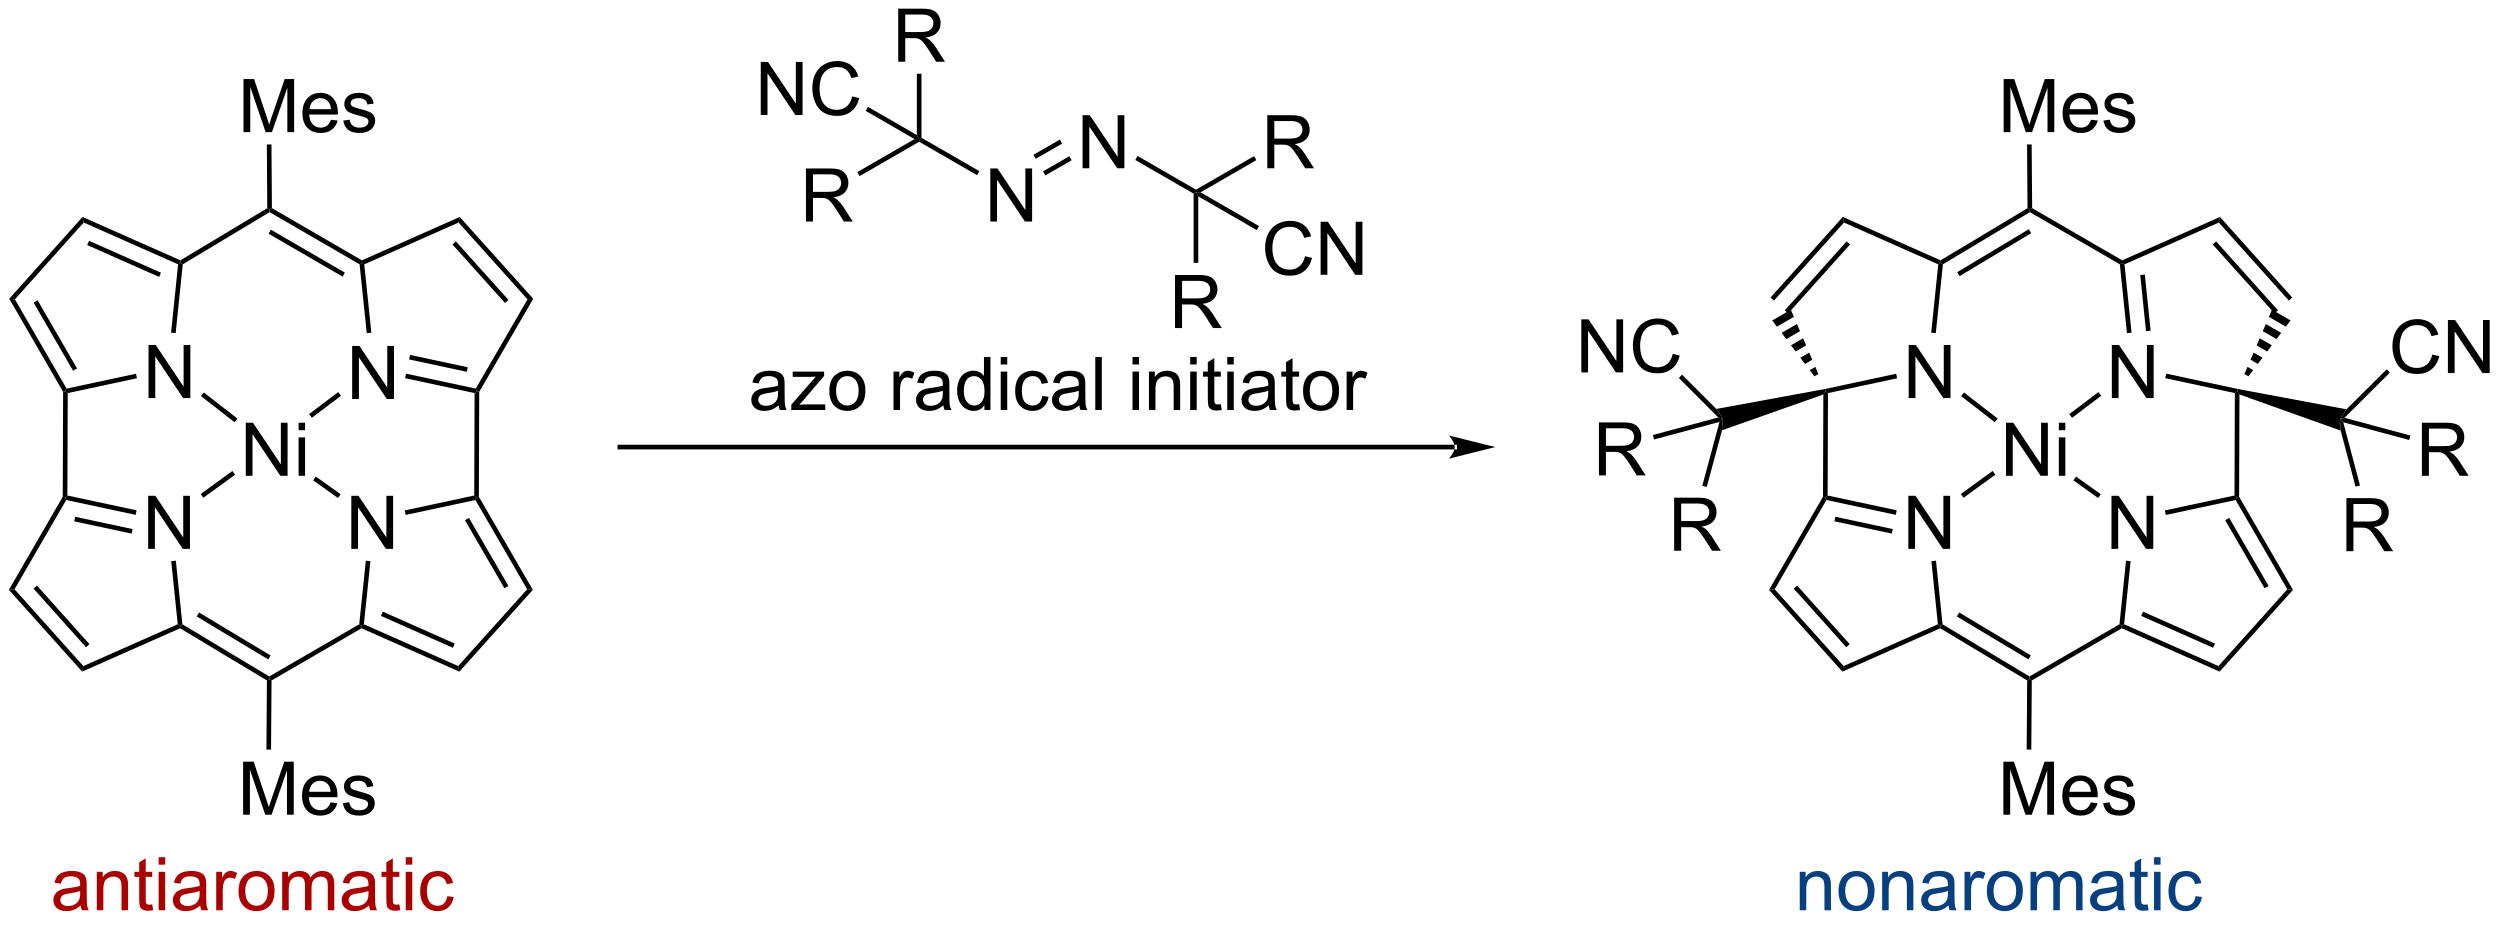 <?xml version="1.0" encoding="UTF-8"?>
<!DOCTYPE svg PUBLIC '-//W3C//DTD SVG 1.0//EN'
          'http://www.w3.org/TR/2001/REC-SVG-20010904/DTD/svg10.dtd'>
<svg stroke-dasharray="none" shape-rendering="auto" xmlns="http://www.w3.org/2000/svg" font-family="'Dialog'" text-rendering="auto" width="370" fill-opacity="1" color-interpolation="auto" color-rendering="auto" preserveAspectRatio="xMidYMid meet" font-size="12px" viewBox="0 0 370 137" fill="black" xmlns:xlink="http://www.w3.org/1999/xlink" stroke="black" image-rendering="auto" stroke-miterlimit="10" stroke-linecap="square" stroke-linejoin="miter" font-style="normal" stroke-width="1" height="137" stroke-dashoffset="0" font-weight="normal" stroke-opacity="1"
><!--Generated by the Batik Graphics2D SVG Generator--><defs id="genericDefs"
  /><g
  ><defs id="defs1"
    ><clipPath clipPathUnits="userSpaceOnUse" id="clipPath1"
      ><path d="M0.646 1.596 L278.113 1.596 L278.113 103.802 L0.646 103.802 L0.646 1.596 Z"
      /></clipPath
      ><clipPath clipPathUnits="userSpaceOnUse" id="clipPath2"
      ><path d="M48.621 107.201 L48.621 206.566 L318.373 206.566 L318.373 107.201 Z"
      /></clipPath
    ></defs
    ><g transform="scale(1.333,1.333) translate(-0.646,-1.596) matrix(1.029,0,0,1.029,-49.365,-108.672)"
    ><path d="M86.601 150.21 L86.601 144.483 L87.379 144.483 L90.387 148.978 L90.387 144.483 L91.114 144.483 L91.114 150.21 L90.335 150.21 L87.327 145.71 L87.327 150.21 L86.601 150.21 Z" stroke="none" clip-path="url(#clipPath2)"
    /></g
    ><g transform="matrix(1.371,0,0,1.371,-66.681,-147.023)"
    ><path d="M100.37 149.538 L100.12 149.47 L99.995 149.188 L105.582 139.552 L106.198 139.488 Z" stroke="none" clip-path="url(#clipPath2)"
    /></g
    ><g transform="matrix(1.371,0,0,1.371,-66.681,-147.023)"
    ><path d="M106.198 139.488 L105.582 139.552 L98.135 131.262 L98.265 130.658 ZM103.529 139.617 L97.85 133.296 L97.478 133.63 L103.157 139.951 Z" stroke="none" clip-path="url(#clipPath2)"
    /></g
    ><g transform="matrix(1.371,0,0,1.371,-66.681,-147.023)"
    ><path d="M98.265 130.658 L98.135 131.262 L87.957 135.775 L87.69 135.62 L87.705 135.34 Z" stroke="none" clip-path="url(#clipPath2)"
    /></g
    ><g transform="matrix(1.371,0,0,1.371,-66.681,-147.023)"
    ><path d="M87.454 135.772 L87.69 135.62 L87.957 135.775 L88.725 143.15 L88.227 143.202 Z" stroke="none" clip-path="url(#clipPath2)"
    /></g
    ><g transform="matrix(1.371,0,0,1.371,-66.681,-147.023)"
    ><path d="M92.364 148.063 L92.469 147.574 L99.995 149.188 L100.12 149.47 L99.869 149.672 ZM92.798 146.04 L99.032 147.376 L99.136 146.887 L92.903 145.551 Z" stroke="none" clip-path="url(#clipPath2)"
    /></g
    ><g transform="matrix(1.371,0,0,1.371,-66.681,-147.023)"
    ><path d="M87.705 135.34 L87.69 135.62 L87.454 135.772 L77.742 130.14 L77.74 129.85 L77.989 129.705 ZM85.865 136.666 L77.884 132.038 L77.633 132.47 L85.614 137.099 Z" stroke="none" clip-path="url(#clipPath2)"
    /></g
    ><g transform="matrix(1.371,0,0,1.371,-66.681,-147.023)"
    ><path d="M64.671 150.21 L64.671 144.483 L65.449 144.483 L68.457 148.978 L68.457 144.483 L69.184 144.483 L69.184 150.21 L68.405 150.21 L65.397 145.71 L65.397 150.21 L64.671 150.21 Z" stroke="none" clip-path="url(#clipPath2)"
    /></g
    ><g transform="matrix(1.371,0,0,1.371,-66.681,-147.023)"
    ><path d="M55.825 149.188 L55.7 149.47 L55.45 149.537 L49.633 139.488 L50.247 139.552 ZM56.954 147.006 L52.7 139.657 L52.267 139.908 L56.521 147.257 Z" stroke="none" clip-path="url(#clipPath2)"
    /></g
    ><g transform="matrix(1.371,0,0,1.371,-66.681,-147.023)"
    ><path d="M50.247 139.552 L49.633 139.488 L57.545 130.658 L57.675 131.262 Z" stroke="none" clip-path="url(#clipPath2)"
    /></g
    ><g transform="matrix(1.371,0,0,1.371,-66.681,-147.023)"
    ><path d="M57.675 131.262 L57.545 130.658 L68.113 135.339 L68.13 135.62 L67.863 135.775 ZM58.047 133.692 L65.814 137.133 L66.017 136.676 L58.249 133.235 Z" stroke="none" clip-path="url(#clipPath2)"
    /></g
    ><g transform="matrix(1.371,0,0,1.371,-66.681,-147.023)"
    ><path d="M67.863 135.775 L68.13 135.62 L68.366 135.77 L67.599 143.201 L67.102 143.15 Z" stroke="none" clip-path="url(#clipPath2)"
    /></g
    ><g transform="matrix(1.371,0,0,1.371,-66.681,-147.023)"
    ><path d="M63.318 147.582 L63.423 148.071 L55.949 149.672 L55.7 149.47 L55.825 149.188 Z" stroke="none" clip-path="url(#clipPath2)"
    /></g
    ><g transform="matrix(1.371,0,0,1.371,-66.681,-147.023)"
    ><path d="M68.366 135.77 L68.13 135.62 L68.113 135.339 L77.489 129.709 L77.74 129.85 L77.742 130.14 Z" stroke="none" clip-path="url(#clipPath2)"
    /></g
    ><g transform="matrix(1.371,0,0,1.371,-66.681,-147.023)"
    ><path d="M86.561 166.49 L86.561 160.763 L87.339 160.763 L90.347 165.258 L90.347 160.763 L91.074 160.763 L91.074 166.49 L90.295 166.49 L87.287 161.99 L87.287 166.49 L86.561 166.49 Z" stroke="none" clip-path="url(#clipPath2)"
    /></g
    ><g transform="matrix(1.371,0,0,1.371,-66.681,-147.023)"
    ><path d="M99.955 161.213 L100.08 160.93 L100.33 160.863 L106.157 170.912 L105.543 170.848 ZM98.827 163.395 L103.088 170.742 L103.52 170.491 L99.26 163.144 Z" stroke="none" clip-path="url(#clipPath2)"
    /></g
    ><g transform="matrix(1.371,0,0,1.371,-66.681,-147.023)"
    ><path d="M105.543 170.848 L106.157 170.912 L98.225 179.742 L98.095 179.138 Z" stroke="none" clip-path="url(#clipPath2)"
    /></g
    ><g transform="matrix(1.371,0,0,1.371,-66.681,-147.023)"
    ><path d="M98.095 179.138 L98.225 179.742 L87.665 175.06 L87.65 174.78 L87.918 174.625 ZM97.726 176.71 L89.965 173.269 L89.763 173.726 L97.524 177.168 Z" stroke="none" clip-path="url(#clipPath2)"
    /></g
    ><g transform="matrix(1.371,0,0,1.371,-66.681,-147.023)"
    ><path d="M87.918 174.625 L87.65 174.78 L87.415 174.628 L88.129 167.764 L88.626 167.816 Z" stroke="none" clip-path="url(#clipPath2)"
    /></g
    ><g transform="matrix(1.371,0,0,1.371,-66.681,-147.023)"
    ><path d="M92.429 162.826 L92.324 162.337 L99.831 160.728 L100.08 160.93 L99.955 161.213 Z" stroke="none" clip-path="url(#clipPath2)"
    /></g
    ><g transform="matrix(1.371,0,0,1.371,-66.681,-147.023)"
    ><path d="M87.415 174.628 L87.65 174.78 L87.665 175.06 L77.949 180.695 L77.7 180.55 L77.702 180.26 Z" stroke="none" clip-path="url(#clipPath2)"
    /></g
    ><g transform="matrix(1.371,0,0,1.371,-66.681,-147.023)"
    ><path d="M64.631 166.49 L64.631 160.763 L65.409 160.763 L68.417 165.258 L68.417 160.763 L69.144 160.763 L69.144 166.49 L68.365 166.49 L65.357 161.99 L65.357 166.49 L64.631 166.49 Z" stroke="none" clip-path="url(#clipPath2)"
    /></g
    ><g transform="matrix(1.371,0,0,1.371,-66.681,-147.023)"
    ><path d="M55.41 160.863 L55.66 160.93 L55.785 161.213 L50.207 170.848 L49.593 170.912 Z" stroke="none" clip-path="url(#clipPath2)"
    /></g
    ><g transform="matrix(1.371,0,0,1.371,-66.681,-147.023)"
    ><path d="M49.593 170.912 L50.207 170.848 L57.635 179.138 L57.505 179.742 ZM52.256 170.784 L57.921 177.106 L58.293 176.773 L52.629 170.451 Z" stroke="none" clip-path="url(#clipPath2)"
    /></g
    ><g transform="matrix(1.371,0,0,1.371,-66.681,-147.023)"
    ><path d="M57.505 179.742 L57.635 179.138 L67.823 174.625 L68.09 174.78 L68.073 175.061 Z" stroke="none" clip-path="url(#clipPath2)"
    /></g
    ><g transform="matrix(1.371,0,0,1.371,-66.681,-147.023)"
    ><path d="M68.326 174.63 L68.09 174.78 L67.823 174.625 L67.12 167.816 L67.618 167.764 Z" stroke="none" clip-path="url(#clipPath2)"
    /></g
    ><g transform="matrix(1.371,0,0,1.371,-66.681,-147.023)"
    ><path d="M63.383 162.329 L63.278 162.818 L55.785 161.213 L55.66 160.93 L55.911 160.728 ZM62.949 164.354 L56.751 163.026 L56.646 163.515 L62.845 164.843 Z" stroke="none" clip-path="url(#clipPath2)"
    /></g
    ><g transform="matrix(1.371,0,0,1.371,-66.681,-147.023)"
    ><path d="M68.073 175.061 L68.09 174.78 L68.326 174.63 L77.702 180.26 L77.7 180.55 L77.449 180.691 ZM69.865 173.784 L77.589 178.422 L77.847 177.993 L70.122 173.355 Z" stroke="none" clip-path="url(#clipPath2)"
    /></g
    ><g transform="matrix(1.371,0,0,1.371,-66.681,-147.023)"
    ><path d="M74.882 195.19 L74.882 189.463 L76.022 189.463 L77.379 193.518 Q77.567 194.083 77.653 194.364 Q77.749 194.052 77.957 193.448 L79.327 189.463 L80.348 189.463 L80.348 195.19 L79.616 195.19 L79.616 190.396 L77.952 195.19 L77.27 195.19 L75.614 190.315 L75.614 195.19 L74.882 195.19 ZM84.319 193.854 L85.046 193.943 Q84.874 194.581 84.408 194.932 Q83.944 195.284 83.223 195.284 Q82.311 195.284 81.778 194.724 Q81.246 194.161 81.246 193.151 Q81.246 192.104 81.785 191.526 Q82.325 190.948 83.184 190.948 Q84.015 190.948 84.541 191.516 Q85.069 192.081 85.069 193.107 Q85.069 193.169 85.067 193.294 L81.973 193.294 Q82.012 193.979 82.358 194.344 Q82.707 194.706 83.225 194.706 Q83.614 194.706 83.887 194.502 Q84.16 194.299 84.319 193.854 ZM82.012 192.716 L84.327 192.716 Q84.28 192.193 84.061 191.932 Q83.725 191.526 83.192 191.526 Q82.707 191.526 82.376 191.851 Q82.046 192.174 82.012 192.716 ZM85.649 193.95 L86.344 193.841 Q86.401 194.26 86.669 194.484 Q86.938 194.706 87.417 194.706 Q87.901 194.706 88.136 194.508 Q88.37 194.31 88.37 194.044 Q88.37 193.807 88.164 193.669 Q88.019 193.575 87.446 193.432 Q86.672 193.237 86.373 193.094 Q86.073 192.95 85.919 192.7 Q85.766 192.448 85.766 192.143 Q85.766 191.864 85.891 191.63 Q86.019 191.393 86.237 191.237 Q86.401 191.114 86.685 191.031 Q86.969 190.948 87.292 190.948 Q87.781 190.948 88.149 191.088 Q88.519 191.229 88.693 191.469 Q88.87 191.708 88.938 192.112 L88.25 192.206 Q88.203 191.885 87.977 191.706 Q87.753 191.526 87.344 191.526 Q86.86 191.526 86.651 191.687 Q86.446 191.846 86.446 192.06 Q86.446 192.198 86.531 192.307 Q86.617 192.419 86.8 192.495 Q86.906 192.534 87.422 192.674 Q88.167 192.872 88.461 193 Q88.758 193.127 88.925 193.37 Q89.094 193.612 89.094 193.971 Q89.094 194.323 88.888 194.633 Q88.683 194.943 88.294 195.114 Q87.909 195.284 87.422 195.284 Q86.612 195.284 86.188 194.948 Q85.766 194.612 85.649 193.95 Z" stroke="none" clip-path="url(#clipPath2)"
    /></g
    ><g transform="matrix(1.371,0,0,1.371,-66.681,-147.023)"
    ><path d="M77.449 180.691 L77.7 180.55 L77.949 180.695 L77.897 188.157 L77.397 188.154 Z" stroke="none" clip-path="url(#clipPath2)"
    /></g
    ><g transform="matrix(1.371,0,0,1.371,-66.681,-147.023)"
    ><path d="M55.45 149.537 L55.7 149.47 L55.949 149.672 L55.911 160.728 L55.66 160.93 L55.41 160.863 Z" stroke="none" clip-path="url(#clipPath2)"
    /></g
    ><g transform="matrix(1.371,0,0,1.371,-66.681,-147.023)"
    ><path d="M99.869 149.672 L100.12 149.47 L100.37 149.538 L100.33 160.863 L100.08 160.93 L99.831 160.728 Z" stroke="none" clip-path="url(#clipPath2)"
    /></g
    ><g transform="matrix(1.371,0,0,1.371,-66.681,-147.023)"
    ><path d="M75.168 158.6 L75.168 152.873 L75.947 152.873 L78.955 157.368 L78.955 152.873 L79.681 152.873 L79.681 158.6 L78.903 158.6 L75.895 154.1 L75.895 158.6 L75.168 158.6 ZM80.867 153.681 L80.867 152.873 L81.57 152.873 L81.57 153.681 L80.867 153.681 ZM80.867 158.6 L80.867 154.452 L81.57 154.452 L81.57 158.6 L80.867 158.6 Z" stroke="none" clip-path="url(#clipPath2)"
    /></g
    ><g transform="matrix(1.371,0,0,1.371,-66.681,-147.023)"
    ><path d="M74.267 152.423 L73.96 152.818 L70.333 150.002 L70.64 149.607 Z" stroke="none" clip-path="url(#clipPath2)"
    /></g
    ><g transform="matrix(1.371,0,0,1.371,-66.681,-147.023)"
    ><path d="M73.721 158.078 L74.015 158.482 L70.593 160.971 L70.299 160.566 Z" stroke="none" clip-path="url(#clipPath2)"
    /></g
    ><g transform="matrix(1.371,0,0,1.371,-66.681,-147.023)"
    ><path d="M82.44 159.089 L82.73 158.682 L85.406 160.588 L85.116 160.995 Z" stroke="none" clip-path="url(#clipPath2)"
    /></g
    ><g transform="matrix(1.371,0,0,1.371,-66.681,-147.023)"
    ><path d="M82.296 152.34 L81.995 151.941 L85.15 149.561 L85.451 149.96 Z" stroke="none" clip-path="url(#clipPath2)"
    /></g
    ><g transform="matrix(1.371,0,0,1.371,-66.681,-147.023)"
    ><path d="M74.922 121.5 L74.922 115.773 L76.062 115.773 L77.419 119.828 Q77.607 120.393 77.693 120.674 Q77.789 120.362 77.997 119.758 L79.367 115.773 L80.388 115.773 L80.388 121.5 L79.656 121.5 L79.656 116.706 L77.992 121.5 L77.31 121.5 L75.653 116.625 L75.653 121.5 L74.922 121.5 ZM84.359 120.164 L85.086 120.253 Q84.914 120.891 84.448 121.242 Q83.984 121.594 83.263 121.594 Q82.351 121.594 81.818 121.034 Q81.286 120.471 81.286 119.461 Q81.286 118.414 81.825 117.836 Q82.365 117.258 83.224 117.258 Q84.055 117.258 84.581 117.826 Q85.109 118.391 85.109 119.417 Q85.109 119.479 85.107 119.604 L82.013 119.604 Q82.052 120.289 82.398 120.654 Q82.747 121.016 83.266 121.016 Q83.653 121.016 83.927 120.812 Q84.2 120.609 84.359 120.164 ZM82.052 119.026 L84.367 119.026 Q84.32 118.503 84.101 118.242 Q83.766 117.836 83.232 117.836 Q82.747 117.836 82.416 118.162 Q82.086 118.484 82.052 119.026 ZM85.689 120.26 L86.384 120.151 Q86.441 120.57 86.71 120.794 Q86.978 121.016 87.457 121.016 Q87.941 121.016 88.176 120.818 Q88.41 120.62 88.41 120.354 Q88.41 120.117 88.204 119.979 Q88.058 119.885 87.486 119.742 Q86.712 119.547 86.413 119.404 Q86.113 119.26 85.96 119.01 Q85.806 118.758 85.806 118.453 Q85.806 118.174 85.931 117.94 Q86.058 117.703 86.277 117.547 Q86.441 117.424 86.725 117.341 Q87.009 117.258 87.332 117.258 Q87.822 117.258 88.189 117.398 Q88.558 117.539 88.733 117.779 Q88.91 118.018 88.978 118.422 L88.29 118.516 Q88.243 118.195 88.017 118.016 Q87.793 117.836 87.384 117.836 Q86.9 117.836 86.691 117.997 Q86.486 118.156 86.486 118.37 Q86.486 118.508 86.572 118.617 Q86.657 118.729 86.84 118.805 Q86.947 118.844 87.462 118.984 Q88.207 119.182 88.501 119.31 Q88.798 119.438 88.965 119.68 Q89.134 119.922 89.134 120.281 Q89.134 120.633 88.928 120.943 Q88.722 121.253 88.335 121.424 Q87.949 121.594 87.462 121.594 Q86.652 121.594 86.228 121.258 Q85.806 120.922 85.689 120.26 Z" stroke="none" clip-path="url(#clipPath2)"
    /></g
    ><g transform="matrix(1.371,0,0,1.371,-66.681,-147.023)"
    ><path d="M77.989 129.705 L77.74 129.85 L77.489 129.709 L77.441 122.833 L77.941 122.829 Z" stroke="none" clip-path="url(#clipPath2)"
    /></g
    ><g transform="matrix(1.371,0,0,1.371,-66.681,-147.023)"
    ><path d="M276.611 150.21 L276.611 144.483 L277.389 144.483 L280.397 148.978 L280.397 144.483 L281.124 144.483 L281.124 150.21 L280.345 150.21 L277.337 145.71 L277.337 150.21 L276.611 150.21 Z" stroke="none" clip-path="url(#clipPath2)"
    /></g
    ><g transform="matrix(1.371,0,0,1.371,-66.681,-147.023)"
    ><path d="M290.926 147.614 L291.255 146.842 L291.863 147.194 L291.358 147.864 ZM291.585 146.071 L291.915 145.299 L292.873 145.854 L292.368 146.524 ZM292.245 144.528 L292.575 143.756 L293.883 144.513 L293.378 145.183 ZM292.905 142.984 L293.234 142.213 L294.892 143.173 L294.387 143.843 ZM293.564 141.441 L293.894 140.67 L295.902 141.832 L295.397 142.502 Z" stroke="none" clip-path="url(#clipPath2)"
    /></g
    ><g transform="matrix(1.371,0,0,1.371,-66.681,-147.023)"
    ><path d="M296.086 139.353 L295.714 139.687 L288.155 131.262 L288.285 130.658 ZM294.545 140.735 L287.87 133.295 L287.498 133.629 L294.173 141.069 Z" stroke="none" clip-path="url(#clipPath2)"
    /></g
    ><g transform="matrix(1.371,0,0,1.371,-66.681,-147.023)"
    ><path d="M288.285 130.658 L288.155 131.262 L277.977 135.775 L277.71 135.62 L277.725 135.34 Z" stroke="none" clip-path="url(#clipPath2)"
    /></g
    ><g transform="matrix(1.371,0,0,1.371,-66.681,-147.023)"
    ><path d="M277.474 135.772 L277.71 135.62 L277.977 135.775 L278.738 143.15 L278.241 143.201 ZM279.675 136.929 L280.3 142.989 L280.797 142.938 L280.172 136.877 Z" stroke="none" clip-path="url(#clipPath2)"
    /></g
    ><g transform="matrix(1.371,0,0,1.371,-66.681,-147.023)"
    ><path d="M282.374 148.062 L282.479 147.573 L290.219 149.231 L290.14 149.47 L289.889 149.672 Z" stroke="none" clip-path="url(#clipPath2)"
    /></g
    ><g transform="matrix(1.371,0,0,1.371,-66.681,-147.023)"
    ><path d="M277.725 135.34 L277.71 135.62 L277.474 135.772 L267.762 130.14 L267.76 129.85 L268.009 129.705 Z" stroke="none" clip-path="url(#clipPath2)"
    /></g
    ><g transform="matrix(1.371,0,0,1.371,-66.681,-147.023)"
    ><path d="M254.681 150.21 L254.681 144.483 L255.459 144.483 L258.467 148.978 L258.467 144.483 L259.194 144.483 L259.194 150.21 L258.415 150.21 L255.407 145.71 L255.407 150.21 L254.681 150.21 Z" stroke="none" clip-path="url(#clipPath2)"
    /></g
    ><g transform="matrix(1.371,0,0,1.371,-66.681,-147.023)"
    ><path d="M244.5 147.865 L243.995 147.195 L244.602 146.843 L244.933 147.614 ZM243.489 146.525 L242.984 145.854 L243.941 145.299 L244.272 146.071 ZM242.478 145.184 L241.972 144.513 L243.28 143.755 L243.61 144.527 ZM241.467 143.843 L240.961 143.173 L242.618 142.212 L242.949 142.984 ZM240.455 142.502 L239.95 141.832 L241.957 140.668 L242.287 141.44 Z" stroke="none" clip-path="url(#clipPath2)"
    /></g
    ><g transform="matrix(1.371,0,0,1.371,-66.681,-147.023)"
    ><path d="M240.136 139.687 L239.764 139.353 L247.565 130.658 L247.695 131.262 ZM241.677 141.069 L248.352 133.629 L247.98 133.295 L241.305 140.735 Z" stroke="none" clip-path="url(#clipPath2)"
    /></g
    ><g transform="matrix(1.371,0,0,1.371,-66.681,-147.023)"
    ><path d="M247.695 131.262 L247.565 130.658 L258.123 135.339 L258.14 135.62 L257.873 135.775 Z" stroke="none" clip-path="url(#clipPath2)"
    /></g
    ><g transform="matrix(1.371,0,0,1.371,-66.681,-147.023)"
    ><path d="M257.873 135.775 L258.14 135.62 L258.376 135.77 L257.609 143.201 L257.112 143.15 Z" stroke="none" clip-path="url(#clipPath2)"
    /></g
    ><g transform="matrix(1.371,0,0,1.371,-66.681,-147.023)"
    ><path d="M253.328 147.583 L253.433 148.072 L245.969 149.672 L245.72 149.47 L245.646 149.23 Z" stroke="none" clip-path="url(#clipPath2)"
    /></g
    ><g transform="matrix(1.371,0,0,1.371,-66.681,-147.023)"
    ><path d="M258.376 135.77 L258.14 135.62 L258.123 135.339 L267.509 129.709 L267.76 129.85 L267.762 130.14 ZM260.173 137.046 L267.906 132.409 L267.649 131.98 L259.916 136.618 Z" stroke="none" clip-path="url(#clipPath2)"
    /></g
    ><g transform="matrix(1.371,0,0,1.371,-66.681,-147.023)"
    ><path d="M276.571 166.49 L276.571 160.763 L277.349 160.763 L280.357 165.258 L280.357 160.763 L281.084 160.763 L281.084 166.49 L280.305 166.49 L277.297 161.99 L277.297 166.49 L276.571 166.49 Z" stroke="none" clip-path="url(#clipPath2)"
    /></g
    ><g transform="matrix(1.371,0,0,1.371,-66.681,-147.023)"
    ><path d="M289.975 161.213 L290.1 160.93 L290.35 160.863 L296.167 170.912 L295.553 170.848 ZM288.846 163.394 L293.1 170.742 L293.533 170.491 L289.279 163.143 Z" stroke="none" clip-path="url(#clipPath2)"
    /></g
    ><g transform="matrix(1.371,0,0,1.371,-66.681,-147.023)"
    ><path d="M295.553 170.848 L296.167 170.912 L288.245 179.742 L288.115 179.138 Z" stroke="none" clip-path="url(#clipPath2)"
    /></g
    ><g transform="matrix(1.371,0,0,1.371,-66.681,-147.023)"
    ><path d="M288.115 179.138 L288.245 179.742 L277.685 175.06 L277.67 174.78 L277.937 174.625 ZM287.745 176.71 L279.984 173.269 L279.781 173.726 L287.543 177.167 Z" stroke="none" clip-path="url(#clipPath2)"
    /></g
    ><g transform="matrix(1.371,0,0,1.371,-66.681,-147.023)"
    ><path d="M277.937 174.625 L277.67 174.78 L277.434 174.628 L278.142 167.764 L278.64 167.816 Z" stroke="none" clip-path="url(#clipPath2)"
    /></g
    ><g transform="matrix(1.371,0,0,1.371,-66.681,-147.023)"
    ><path d="M282.439 162.827 L282.334 162.338 L289.851 160.728 L290.1 160.93 L289.975 161.213 Z" stroke="none" clip-path="url(#clipPath2)"
    /></g
    ><g transform="matrix(1.371,0,0,1.371,-66.681,-147.023)"
    ><path d="M277.434 174.628 L277.67 174.78 L277.685 175.06 L267.969 180.695 L267.72 180.55 L267.722 180.26 Z" stroke="none" clip-path="url(#clipPath2)"
    /></g
    ><g transform="matrix(1.371,0,0,1.371,-66.681,-147.023)"
    ><path d="M254.641 166.49 L254.641 160.763 L255.419 160.763 L258.427 165.258 L258.427 160.763 L259.154 160.763 L259.154 166.49 L258.375 166.49 L255.367 161.99 L255.367 166.49 L254.641 166.49 Z" stroke="none" clip-path="url(#clipPath2)"
    /></g
    ><g transform="matrix(1.371,0,0,1.371,-66.681,-147.023)"
    ><path d="M245.43 160.862 L245.68 160.93 L245.805 161.213 L240.217 170.848 L239.603 170.912 Z" stroke="none" clip-path="url(#clipPath2)"
    /></g
    ><g transform="matrix(1.371,0,0,1.371,-66.681,-147.023)"
    ><path d="M239.603 170.912 L240.217 170.848 L247.655 179.138 L247.525 179.742 ZM242.269 170.784 L247.94 177.105 L248.312 176.771 L242.641 170.45 Z" stroke="none" clip-path="url(#clipPath2)"
    /></g
    ><g transform="matrix(1.371,0,0,1.371,-66.681,-147.023)"
    ><path d="M247.525 179.742 L247.655 179.138 L257.833 174.625 L258.1 174.78 L258.083 175.061 Z" stroke="none" clip-path="url(#clipPath2)"
    /></g
    ><g transform="matrix(1.371,0,0,1.371,-66.681,-147.023)"
    ><path d="M258.336 174.63 L258.1 174.78 L257.833 174.625 L257.13 167.816 L257.628 167.764 Z" stroke="none" clip-path="url(#clipPath2)"
    /></g
    ><g transform="matrix(1.371,0,0,1.371,-66.681,-147.023)"
    ><path d="M253.393 162.328 L253.288 162.817 L245.805 161.213 L245.68 160.93 L245.931 160.728 ZM252.959 164.351 L246.768 163.024 L246.663 163.513 L252.855 164.84 Z" stroke="none" clip-path="url(#clipPath2)"
    /></g
    ><g transform="matrix(1.371,0,0,1.371,-66.681,-147.023)"
    ><path d="M258.083 175.061 L258.1 174.78 L258.336 174.63 L267.722 180.26 L267.72 180.55 L267.469 180.691 ZM259.876 173.782 L267.609 178.42 L267.866 177.991 L260.134 173.354 Z" stroke="none" clip-path="url(#clipPath2)"
    /></g
    ><g transform="matrix(1.371,0,0,1.371,-66.681,-147.023)"
    ><path d="M264.902 195.19 L264.902 189.463 L266.042 189.463 L267.399 193.518 Q267.587 194.083 267.673 194.364 Q267.769 194.052 267.977 193.448 L269.347 189.463 L270.368 189.463 L270.368 195.19 L269.636 195.19 L269.636 190.396 L267.972 195.19 L267.29 195.19 L265.634 190.315 L265.634 195.19 L264.902 195.19 ZM274.339 193.854 L275.066 193.943 Q274.894 194.581 274.428 194.932 Q273.964 195.284 273.243 195.284 Q272.332 195.284 271.798 194.724 Q271.266 194.161 271.266 193.151 Q271.266 192.104 271.805 191.526 Q272.344 190.948 273.204 190.948 Q274.035 190.948 274.561 191.516 Q275.089 192.081 275.089 193.107 Q275.089 193.169 275.087 193.294 L271.993 193.294 Q272.032 193.979 272.378 194.344 Q272.727 194.706 273.245 194.706 Q273.634 194.706 273.907 194.502 Q274.18 194.299 274.339 193.854 ZM272.032 192.716 L274.347 192.716 Q274.3 192.193 274.082 191.932 Q273.745 191.526 273.212 191.526 Q272.727 191.526 272.397 191.851 Q272.066 192.174 272.032 192.716 ZM275.669 193.95 L276.364 193.841 Q276.421 194.26 276.69 194.484 Q276.958 194.706 277.437 194.706 Q277.921 194.706 278.156 194.508 Q278.39 194.31 278.39 194.044 Q278.39 193.807 278.184 193.669 Q278.038 193.575 277.466 193.432 Q276.692 193.237 276.393 193.094 Q276.093 192.95 275.94 192.7 Q275.786 192.448 275.786 192.143 Q275.786 191.864 275.911 191.63 Q276.038 191.393 276.257 191.237 Q276.421 191.114 276.705 191.031 Q276.989 190.948 277.312 190.948 Q277.801 190.948 278.169 191.088 Q278.538 191.229 278.713 191.469 Q278.89 191.708 278.958 192.112 L278.27 192.206 Q278.223 191.885 277.997 191.706 Q277.773 191.526 277.364 191.526 Q276.88 191.526 276.671 191.687 Q276.466 191.846 276.466 192.06 Q276.466 192.198 276.551 192.307 Q276.637 192.419 276.82 192.495 Q276.926 192.534 277.442 192.674 Q278.187 192.872 278.481 193 Q278.778 193.127 278.945 193.37 Q279.114 193.612 279.114 193.971 Q279.114 194.323 278.908 194.633 Q278.702 194.943 278.315 195.114 Q277.929 195.284 277.442 195.284 Q276.632 195.284 276.208 194.948 Q275.786 194.612 275.669 193.95 Z" stroke="none" clip-path="url(#clipPath2)"
    /></g
    ><g transform="matrix(1.371,0,0,1.371,-66.681,-147.023)"
    ><path d="M267.469 180.691 L267.72 180.55 L267.969 180.695 L267.917 188.157 L267.417 188.154 Z" stroke="none" clip-path="url(#clipPath2)"
    /></g
    ><g transform="matrix(1.371,0,0,1.371,-66.681,-147.023)"
    ><path d="M245.469 149.823 L245.72 149.47 L245.969 149.672 L245.931 160.728 L245.68 160.93 L245.43 160.862 Z" stroke="none" clip-path="url(#clipPath2)"
    /></g
    ><g transform="matrix(1.371,0,0,1.371,-66.681,-147.023)"
    ><path d="M289.889 149.672 L290.14 149.47 L290.389 149.823 L290.35 160.863 L290.1 160.93 L289.851 160.728 Z" stroke="none" clip-path="url(#clipPath2)"
    /></g
    ><g transform="matrix(1.371,0,0,1.371,-66.681,-147.023)"
    ><path d="M265.188 158.6 L265.188 152.873 L265.967 152.873 L268.975 157.368 L268.975 152.873 L269.701 152.873 L269.701 158.6 L268.923 158.6 L265.915 154.1 L265.915 158.6 L265.188 158.6 ZM270.887 153.681 L270.887 152.873 L271.591 152.873 L271.591 153.681 L270.887 153.681 ZM270.887 158.6 L270.887 154.452 L271.591 154.452 L271.591 158.6 L270.887 158.6 Z" stroke="none" clip-path="url(#clipPath2)"
    /></g
    ><g transform="matrix(1.371,0,0,1.371,-66.681,-147.023)"
    ><path d="M264.286 152.424 L263.979 152.819 L260.343 150 L260.649 149.605 Z" stroke="none" clip-path="url(#clipPath2)"
    /></g
    ><g transform="matrix(1.371,0,0,1.371,-66.681,-147.023)"
    ><path d="M263.741 158.075 L264.035 158.48 L260.603 160.973 L260.309 160.569 Z" stroke="none" clip-path="url(#clipPath2)"
    /></g
    ><g transform="matrix(1.371,0,0,1.371,-66.681,-147.023)"
    ><path d="M272.458 159.091 L272.748 158.684 L275.416 160.585 L275.126 160.993 Z" stroke="none" clip-path="url(#clipPath2)"
    /></g
    ><g transform="matrix(1.371,0,0,1.371,-66.681,-147.023)"
    ><path d="M272.315 152.339 L272.014 151.94 L275.16 149.564 L275.461 149.963 Z" stroke="none" clip-path="url(#clipPath2)"
    /></g
    ><g transform="matrix(1.371,0,0,1.371,-66.681,-147.023)"
    ><path d="M264.932 121.5 L264.932 115.773 L266.072 115.773 L267.429 119.828 Q267.617 120.393 267.703 120.674 Q267.799 120.362 268.007 119.758 L269.377 115.773 L270.398 115.773 L270.398 121.5 L269.666 121.5 L269.666 116.706 L268.002 121.5 L267.32 121.5 L265.663 116.625 L265.663 121.5 L264.932 121.5 ZM274.369 120.164 L275.096 120.253 Q274.924 120.891 274.458 121.242 Q273.994 121.594 273.273 121.594 Q272.361 121.594 271.828 121.034 Q271.296 120.471 271.296 119.461 Q271.296 118.414 271.835 117.836 Q272.375 117.258 273.234 117.258 Q274.065 117.258 274.591 117.826 Q275.119 118.391 275.119 119.417 Q275.119 119.479 275.117 119.604 L272.023 119.604 Q272.062 120.289 272.408 120.654 Q272.757 121.016 273.276 121.016 Q273.663 121.016 273.937 120.812 Q274.21 120.609 274.369 120.164 ZM272.062 119.026 L274.377 119.026 Q274.33 118.503 274.111 118.242 Q273.776 117.836 273.242 117.836 Q272.757 117.836 272.426 118.162 Q272.096 118.484 272.062 119.026 ZM275.699 120.26 L276.394 120.151 Q276.451 120.57 276.719 120.794 Q276.988 121.016 277.467 121.016 Q277.951 121.016 278.186 120.818 Q278.42 120.62 278.42 120.354 Q278.42 120.117 278.214 119.979 Q278.068 119.885 277.496 119.742 Q276.722 119.547 276.423 119.404 Q276.123 119.26 275.969 119.01 Q275.816 118.758 275.816 118.453 Q275.816 118.174 275.941 117.94 Q276.068 117.703 276.287 117.547 Q276.451 117.424 276.735 117.341 Q277.019 117.258 277.342 117.258 Q277.832 117.258 278.199 117.398 Q278.568 117.539 278.743 117.779 Q278.92 118.018 278.988 118.422 L278.3 118.516 Q278.253 118.195 278.027 118.016 Q277.803 117.836 277.394 117.836 Q276.91 117.836 276.701 117.997 Q276.496 118.156 276.496 118.37 Q276.496 118.508 276.582 118.617 Q276.667 118.729 276.85 118.805 Q276.957 118.844 277.472 118.984 Q278.217 119.182 278.511 119.31 Q278.808 119.438 278.975 119.68 Q279.144 119.922 279.144 120.281 Q279.144 120.633 278.938 120.943 Q278.733 121.253 278.344 121.424 Q277.959 121.594 277.472 121.594 Q276.662 121.594 276.238 121.258 Q275.816 120.922 275.699 120.26 Z" stroke="none" clip-path="url(#clipPath2)"
    /></g
    ><g transform="matrix(1.371,0,0,1.371,-66.681,-147.023)"
    ><path d="M268.009 129.705 L267.76 129.85 L267.509 129.709 L267.455 122.833 L267.955 122.829 Z" stroke="none" clip-path="url(#clipPath2)"
    /></g
    ><g transform="matrix(1.371,0,0,1.371,-66.681,-147.023)"
    ><path d="M245.646 149.23 L245.72 149.47 L245.469 149.823 L234.531 153.684 L234.61 152.43 L233.916 151.382 Z" stroke="none" clip-path="url(#clipPath2)"
    /></g
    ><g transform="matrix(1.371,0,0,1.371,-66.681,-147.023)"
    ><path d="M290.389 149.823 L290.14 149.47 L290.219 149.231 L301.937 151.424 L301.24 152.47 L301.314 153.724 Z" stroke="none" clip-path="url(#clipPath2)"
    /></g
    ><g transform="matrix(1.371,0,0,1.371,-66.681,-147.023)"
    ><path d="M229.362 166.69 L229.362 160.963 L231.901 160.963 Q232.666 160.963 233.065 161.117 Q233.463 161.271 233.7 161.661 Q233.94 162.052 233.94 162.526 Q233.94 163.135 233.544 163.555 Q233.151 163.971 232.325 164.083 Q232.627 164.229 232.783 164.37 Q233.114 164.674 233.411 165.13 L234.408 166.69 L233.455 166.69 L232.697 165.497 Q232.364 164.982 232.148 164.708 Q231.934 164.435 231.765 164.325 Q231.596 164.216 231.419 164.174 Q231.291 164.146 230.997 164.146 L230.119 164.146 L230.119 166.69 L229.362 166.69 ZM230.119 163.489 L231.747 163.489 Q232.268 163.489 232.559 163.383 Q232.854 163.276 233.005 163.039 Q233.158 162.802 233.158 162.526 Q233.158 162.12 232.862 161.859 Q232.567 161.596 231.932 161.596 L230.119 161.596 L230.119 163.489 Z" stroke="none" clip-path="url(#clipPath2)"
    /></g
    ><g transform="matrix(1.371,0,0,1.371,-66.681,-147.023)"
    ><path d="M234.256 152.784 L234.61 152.43 L234.531 153.684 L232.883 159.809 L232.4 159.679 Z" stroke="none" clip-path="url(#clipPath2)"
    /></g
    ><g transform="matrix(1.371,0,0,1.371,-66.681,-147.023)"
    ><path d="M219.341 147.44 L219.341 141.713 L220.12 141.713 L223.128 146.208 L223.128 141.713 L223.854 141.713 L223.854 147.44 L223.076 147.44 L220.068 142.94 L220.068 147.44 L219.341 147.44 ZM229.212 145.432 L229.97 145.622 Q229.733 146.557 229.113 147.049 Q228.494 147.539 227.6 147.539 Q226.673 147.539 226.093 147.161 Q225.514 146.784 225.21 146.07 Q224.908 145.354 224.908 144.534 Q224.908 143.638 225.249 142.974 Q225.593 142.307 226.223 141.961 Q226.853 141.614 227.611 141.614 Q228.47 141.614 229.056 142.052 Q229.642 142.489 229.874 143.284 L229.126 143.458 Q228.929 142.833 228.548 142.549 Q228.171 142.263 227.595 142.263 Q226.936 142.263 226.491 142.581 Q226.048 142.896 225.869 143.43 Q225.689 143.963 225.689 144.529 Q225.689 145.26 225.903 145.805 Q226.116 146.349 226.564 146.62 Q227.014 146.888 227.538 146.888 Q228.173 146.888 228.613 146.521 Q229.056 146.154 229.212 145.432 Z" stroke="none" clip-path="url(#clipPath2)"
    /></g
    ><g transform="matrix(1.371,0,0,1.371,-66.681,-147.023)"
    ><path d="M233.916 151.382 L234.61 152.43 L234.127 152.301 L229.869 148.037 L230.222 147.683 Z" stroke="none" clip-path="url(#clipPath2)"
    /></g
    ><g transform="matrix(1.371,0,0,1.371,-66.681,-147.023)"
    ><path d="M301.932 166.74 L301.932 161.013 L304.471 161.013 Q305.236 161.013 305.635 161.167 Q306.033 161.321 306.27 161.711 Q306.51 162.102 306.51 162.576 Q306.51 163.185 306.114 163.605 Q305.721 164.021 304.895 164.133 Q305.197 164.279 305.353 164.42 Q305.684 164.724 305.981 165.18 L306.978 166.74 L306.025 166.74 L305.267 165.547 Q304.934 165.032 304.718 164.758 Q304.504 164.485 304.335 164.375 Q304.166 164.266 303.989 164.224 Q303.861 164.196 303.567 164.196 L302.689 164.196 L302.689 166.74 L301.932 166.74 ZM302.689 163.54 L304.317 163.54 Q304.838 163.54 305.129 163.433 Q305.424 163.326 305.575 163.089 Q305.728 162.852 305.728 162.576 Q305.728 162.17 305.432 161.909 Q305.137 161.646 304.502 161.646 L302.689 161.646 L302.689 163.54 Z" stroke="none" clip-path="url(#clipPath2)"
    /></g
    ><g transform="matrix(1.371,0,0,1.371,-66.681,-147.023)"
    ><path d="M301.314 153.724 L301.24 152.47 L301.592 152.823 L303.401 159.642 L302.918 159.77 Z" stroke="none" clip-path="url(#clipPath2)"
    /></g
    ><g transform="matrix(1.371,0,0,1.371,-66.681,-147.023)"
    ><path d="M311.204 145.502 L311.962 145.692 Q311.725 146.627 311.106 147.119 Q310.486 147.609 309.592 147.609 Q308.665 147.609 308.085 147.231 Q307.507 146.854 307.202 146.14 Q306.9 145.424 306.9 144.604 Q306.9 143.708 307.241 143.044 Q307.585 142.377 308.215 142.031 Q308.845 141.685 309.603 141.685 Q310.462 141.685 311.048 142.122 Q311.634 142.56 311.866 143.354 L311.118 143.528 Q310.921 142.903 310.54 142.619 Q310.163 142.333 309.587 142.333 Q308.928 142.333 308.483 142.651 Q308.04 142.966 307.861 143.5 Q307.681 144.033 307.681 144.599 Q307.681 145.33 307.894 145.875 Q308.108 146.419 308.556 146.69 Q309.007 146.958 309.53 146.958 Q310.165 146.958 310.606 146.591 Q311.048 146.224 311.204 145.502 ZM312.888 147.51 L312.888 141.783 L313.667 141.783 L316.675 146.278 L316.675 141.783 L317.401 141.783 L317.401 147.51 L316.622 147.51 L313.615 143.01 L313.615 147.51 L312.888 147.51 Z" stroke="none" clip-path="url(#clipPath2)"
    /></g
    ><g transform="matrix(1.371,0,0,1.371,-66.681,-147.023)"
    ><path d="M301.724 152.341 L301.24 152.47 L301.937 151.424 L306.279 147.103 L306.632 147.457 Z" stroke="none" clip-path="url(#clipPath2)"
    /></g
    ><g transform="matrix(1.371,0,0,1.371,-66.681,-147.023)"
    ><path d="M310.082 158.6 L310.082 152.873 L312.621 152.873 Q313.386 152.873 313.785 153.027 Q314.183 153.181 314.42 153.571 Q314.66 153.962 314.66 154.436 Q314.66 155.045 314.264 155.465 Q313.871 155.881 313.045 155.993 Q313.347 156.139 313.503 156.28 Q313.834 156.584 314.131 157.04 L315.128 158.6 L314.175 158.6 L313.417 157.407 Q313.084 156.892 312.868 156.618 Q312.654 156.345 312.485 156.235 Q312.316 156.126 312.139 156.084 Q312.011 156.056 311.717 156.056 L310.839 156.056 L310.839 158.6 L310.082 158.6 ZM310.839 155.399 L312.467 155.399 Q312.988 155.399 313.279 155.293 Q313.574 155.186 313.725 154.949 Q313.878 154.712 313.878 154.436 Q313.878 154.03 313.582 153.769 Q313.287 153.506 312.652 153.506 L310.839 153.506 L310.839 155.399 Z" stroke="none" clip-path="url(#clipPath2)"
    /></g
    ><g transform="matrix(1.371,0,0,1.371,-66.681,-147.023)"
    ><path d="M301.592 152.823 L301.24 152.47 L301.724 152.341 L308.841 154.252 L308.712 154.735 Z" stroke="none" clip-path="url(#clipPath2)"
    /></g
    ><g transform="matrix(1.371,0,0,1.371,-66.681,-147.023)"
    ><path d="M221.242 158.56 L221.242 152.833 L223.781 152.833 Q224.546 152.833 224.945 152.987 Q225.343 153.141 225.58 153.531 Q225.82 153.922 225.82 154.396 Q225.82 155.005 225.424 155.425 Q225.031 155.841 224.205 155.953 Q224.507 156.099 224.663 156.24 Q224.994 156.544 225.291 157 L226.288 158.56 L225.335 158.56 L224.577 157.367 Q224.244 156.852 224.028 156.578 Q223.814 156.305 223.645 156.195 Q223.476 156.086 223.299 156.044 Q223.171 156.016 222.877 156.016 L221.999 156.016 L221.999 158.56 L221.242 158.56 ZM221.999 155.359 L223.627 155.359 Q224.148 155.359 224.439 155.253 Q224.734 155.146 224.885 154.909 Q225.038 154.672 225.038 154.396 Q225.038 153.99 224.742 153.729 Q224.447 153.466 223.812 153.466 L221.999 153.466 L221.999 155.359 Z" stroke="none" clip-path="url(#clipPath2)"
    /></g
    ><g transform="matrix(1.371,0,0,1.371,-66.681,-147.023)"
    ><path d="M234.127 152.301 L234.61 152.43 L234.256 152.784 L227.193 154.678 L227.063 154.195 Z" stroke="none" clip-path="url(#clipPath2)"
    /></g
    ><g transform="matrix(1.371,0,0,1.371,-66.681,-147.023)"
    ><path d="M205.675 155.75 L205.675 155.75 L115.55 155.75 L115.3 155.75 L115.3 155.25 L115.55 155.25 L205.675 155.25 L205.925 155.25 L205.925 155.75 ZM210.05 155.5 L205.05 154.25 C205.05 154.25 205.675 154.953 205.675 155.5 C205.675 156.047 205.05 156.75 205.05 156.75 Z" stroke="none" clip-path="url(#clipPath2)"
    /></g
    ><g fill="rgb(171,0,0)" transform="matrix(1.371,0,0,1.371,-66.681,-147.023)" stroke="rgb(171,0,0)"
    ><path d="M57.344 204.987 Q56.954 205.32 56.592 205.458 Q56.232 205.594 55.818 205.594 Q55.133 205.594 54.766 205.26 Q54.399 204.924 54.399 204.406 Q54.399 204.102 54.537 203.849 Q54.678 203.596 54.902 203.445 Q55.126 203.292 55.407 203.214 Q55.615 203.159 56.032 203.109 Q56.883 203.008 57.287 202.867 Q57.29 202.721 57.29 202.682 Q57.29 202.253 57.092 202.078 Q56.821 201.839 56.29 201.839 Q55.795 201.839 55.558 202.013 Q55.321 202.188 55.209 202.628 L54.522 202.534 Q54.615 202.094 54.829 201.823 Q55.045 201.549 55.451 201.404 Q55.857 201.258 56.391 201.258 Q56.922 201.258 57.253 201.383 Q57.587 201.508 57.743 201.698 Q57.899 201.885 57.962 202.174 Q57.998 202.354 57.998 202.823 L57.998 203.76 Q57.998 204.742 58.042 205.003 Q58.087 205.26 58.219 205.5 L57.485 205.5 Q57.376 205.281 57.344 204.987 ZM57.287 203.417 Q56.904 203.573 56.139 203.682 Q55.704 203.745 55.524 203.823 Q55.344 203.901 55.245 204.052 Q55.149 204.203 55.149 204.385 Q55.149 204.667 55.363 204.854 Q55.576 205.042 55.985 205.042 Q56.391 205.042 56.706 204.865 Q57.024 204.688 57.172 204.378 Q57.287 204.141 57.287 203.674 L57.287 203.417 ZM59.088 205.5 L59.088 201.352 L59.721 201.352 L59.721 201.94 Q60.176 201.258 61.041 201.258 Q61.416 201.258 61.728 201.393 Q62.044 201.526 62.2 201.745 Q62.356 201.964 62.419 202.266 Q62.458 202.461 62.458 202.948 L62.458 205.5 L61.755 205.5 L61.755 202.977 Q61.755 202.547 61.671 202.333 Q61.59 202.12 61.382 201.995 Q61.174 201.867 60.893 201.867 Q60.442 201.867 60.117 202.154 Q59.791 202.438 59.791 203.234 L59.791 205.5 L59.088 205.5 ZM65.071 204.87 L65.172 205.492 Q64.876 205.555 64.641 205.555 Q64.258 205.555 64.047 205.435 Q63.837 205.312 63.751 205.115 Q63.665 204.917 63.665 204.284 L63.665 201.898 L63.149 201.898 L63.149 201.352 L63.665 201.352 L63.665 200.323 L64.365 199.901 L64.365 201.352 L65.071 201.352 L65.071 201.898 L64.365 201.898 L64.365 204.323 Q64.365 204.625 64.402 204.711 Q64.438 204.797 64.522 204.849 Q64.607 204.898 64.764 204.898 Q64.881 204.898 65.071 204.87 ZM65.762 200.581 L65.762 199.773 L66.466 199.773 L66.466 200.581 L65.762 200.581 ZM65.762 205.5 L65.762 201.352 L66.466 201.352 L66.466 205.5 L65.762 205.5 ZM70.243 204.987 Q69.852 205.32 69.49 205.458 Q69.131 205.594 68.717 205.594 Q68.032 205.594 67.665 205.26 Q67.297 204.924 67.297 204.406 Q67.297 204.102 67.436 203.849 Q67.576 203.596 67.8 203.445 Q68.024 203.292 68.305 203.214 Q68.514 203.159 68.93 203.109 Q69.782 203.008 70.186 202.867 Q70.188 202.721 70.188 202.682 Q70.188 202.253 69.99 202.078 Q69.719 201.839 69.188 201.839 Q68.693 201.839 68.456 202.013 Q68.219 202.188 68.107 202.628 L67.42 202.534 Q67.514 202.094 67.727 201.823 Q67.943 201.549 68.35 201.404 Q68.756 201.258 69.29 201.258 Q69.821 201.258 70.152 201.383 Q70.485 201.508 70.641 201.698 Q70.797 201.885 70.86 202.174 Q70.897 202.354 70.897 202.823 L70.897 203.76 Q70.897 204.742 70.941 205.003 Q70.985 205.26 71.118 205.5 L70.383 205.5 Q70.274 205.281 70.243 204.987 ZM70.186 203.417 Q69.803 203.573 69.037 203.682 Q68.602 203.745 68.422 203.823 Q68.243 203.901 68.144 204.052 Q68.047 204.203 68.047 204.385 Q68.047 204.667 68.261 204.854 Q68.475 205.042 68.883 205.042 Q69.29 205.042 69.605 204.865 Q69.922 204.688 70.071 204.378 Q70.186 204.141 70.186 203.674 L70.186 203.417 ZM71.978 205.5 L71.978 201.352 L72.611 201.352 L72.611 201.979 Q72.853 201.539 73.057 201.398 Q73.262 201.258 73.51 201.258 Q73.864 201.258 74.231 201.484 L73.989 202.135 Q73.731 201.984 73.473 201.984 Q73.244 201.984 73.059 202.122 Q72.877 202.26 72.799 202.508 Q72.682 202.883 72.682 203.328 L72.682 205.5 L71.978 205.5 ZM74.387 203.424 Q74.387 202.273 75.028 201.719 Q75.564 201.258 76.333 201.258 Q77.189 201.258 77.731 201.818 Q78.275 202.378 78.275 203.367 Q78.275 204.167 78.033 204.628 Q77.794 205.086 77.335 205.341 Q76.877 205.594 76.333 205.594 Q75.463 205.594 74.924 205.036 Q74.387 204.477 74.387 203.424 ZM75.111 203.424 Q75.111 204.221 75.458 204.62 Q75.807 205.016 76.333 205.016 Q76.856 205.016 77.202 204.617 Q77.551 204.219 77.551 203.401 Q77.551 202.633 77.202 202.237 Q76.853 201.839 76.333 201.839 Q75.807 201.839 75.458 202.234 Q75.111 202.628 75.111 203.424 ZM79.1 205.5 L79.1 201.352 L79.727 201.352 L79.727 201.932 Q79.922 201.628 80.245 201.443 Q80.571 201.258 80.985 201.258 Q81.446 201.258 81.74 201.451 Q82.037 201.641 82.157 201.984 Q82.649 201.258 83.438 201.258 Q84.055 201.258 84.386 201.599 Q84.719 201.94 84.719 202.651 L84.719 205.5 L84.022 205.5 L84.022 202.885 Q84.022 202.464 83.951 202.279 Q83.883 202.094 83.704 201.982 Q83.524 201.867 83.282 201.867 Q82.844 201.867 82.555 202.159 Q82.266 202.448 82.266 203.089 L82.266 205.5 L81.563 205.5 L81.563 202.805 Q81.563 202.336 81.391 202.102 Q81.219 201.867 80.829 201.867 Q80.532 201.867 80.279 202.023 Q80.029 202.18 79.915 202.482 Q79.803 202.781 79.803 203.346 L79.803 205.5 L79.1 205.5 ZM88.469 204.987 Q88.079 205.32 87.717 205.458 Q87.357 205.594 86.943 205.594 Q86.258 205.594 85.891 205.26 Q85.524 204.924 85.524 204.406 Q85.524 204.102 85.662 203.849 Q85.803 203.596 86.027 203.445 Q86.251 203.292 86.532 203.214 Q86.74 203.159 87.157 203.109 Q88.008 203.008 88.412 202.867 Q88.415 202.721 88.415 202.682 Q88.415 202.253 88.217 202.078 Q87.946 201.839 87.415 201.839 Q86.92 201.839 86.683 202.013 Q86.446 202.188 86.334 202.628 L85.647 202.534 Q85.74 202.094 85.954 201.823 Q86.17 201.549 86.576 201.404 Q86.982 201.258 87.516 201.258 Q88.047 201.258 88.378 201.383 Q88.712 201.508 88.868 201.698 Q89.024 201.885 89.087 202.174 Q89.123 202.354 89.123 202.823 L89.123 203.76 Q89.123 204.742 89.167 205.003 Q89.212 205.26 89.344 205.5 L88.61 205.5 Q88.501 205.281 88.469 204.987 ZM88.412 203.417 Q88.029 203.573 87.264 203.682 Q86.829 203.745 86.649 203.823 Q86.469 203.901 86.37 204.052 Q86.274 204.203 86.274 204.385 Q86.274 204.667 86.488 204.854 Q86.701 205.042 87.11 205.042 Q87.516 205.042 87.831 204.865 Q88.149 204.688 88.297 204.378 Q88.412 204.141 88.412 203.674 L88.412 203.417 ZM91.747 204.87 L91.848 205.492 Q91.551 205.555 91.317 205.555 Q90.934 205.555 90.723 205.435 Q90.512 205.312 90.426 205.115 Q90.341 204.917 90.341 204.284 L90.341 201.898 L89.825 201.898 L89.825 201.352 L90.341 201.352 L90.341 200.323 L91.041 199.901 L91.041 201.352 L91.747 201.352 L91.747 201.898 L91.041 201.898 L91.041 204.323 Q91.041 204.625 91.077 204.711 Q91.114 204.797 91.197 204.849 Q91.283 204.898 91.439 204.898 Q91.557 204.898 91.747 204.87 ZM92.438 200.581 L92.438 199.773 L93.141 199.773 L93.141 200.581 L92.438 200.581 ZM92.438 205.5 L92.438 201.352 L93.141 201.352 L93.141 205.5 L92.438 205.5 ZM96.919 203.979 L97.611 204.07 Q97.497 204.784 97.031 205.19 Q96.564 205.594 95.885 205.594 Q95.033 205.594 94.515 205.036 Q93.997 204.479 93.997 203.44 Q93.997 202.768 94.218 202.266 Q94.442 201.76 94.898 201.51 Q95.353 201.258 95.887 201.258 Q96.564 201.258 96.994 201.599 Q97.424 201.94 97.544 202.57 L96.861 202.674 Q96.762 202.258 96.515 202.047 Q96.268 201.836 95.916 201.836 Q95.385 201.836 95.051 202.216 Q94.721 202.596 94.721 203.422 Q94.721 204.258 95.041 204.638 Q95.361 205.016 95.877 205.016 Q96.291 205.016 96.567 204.763 Q96.846 204.508 96.919 203.979 Z" stroke="none" clip-path="url(#clipPath2)"
    /></g
    ><g transform="matrix(1.371,0,0,1.371,-66.681,-147.023)"
    ><path d="M155.541 131.15 L155.541 125.423 L156.319 125.423 L159.327 129.918 L159.327 125.423 L160.054 125.423 L160.054 131.15 L159.275 131.15 L156.267 126.65 L156.267 131.15 L155.541 131.15 Z" stroke="none" clip-path="url(#clipPath2)"
    /></g
    ><g transform="matrix(1.371,0,0,1.371,-66.681,-147.023)"
    ><path d="M165.5 125.4 L165.5 119.673 L166.279 119.673 L169.287 124.168 L169.287 119.673 L170.013 119.673 L170.013 125.4 L169.235 125.4 L166.227 120.9 L166.227 125.4 L165.5 125.4 Z" stroke="none" clip-path="url(#clipPath2)"
    /></g
    ><g transform="matrix(1.371,0,0,1.371,-66.681,-147.023)"
    ><path d="M161.481 126.175 L161.231 125.742 L164.076 124.1 L164.326 124.533 ZM160.446 124.382 L163.291 122.74 L163.041 122.307 L160.196 123.949 Z" stroke="none" clip-path="url(#clipPath2)"
    /></g
    ><g transform="matrix(1.371,0,0,1.371,-66.681,-147.023)"
    ><path d="M154.365 125.717 L154.115 126.15 L147.86 122.539 L147.86 122.25 L148.11 122.106 Z" stroke="none" clip-path="url(#clipPath2)"
    /></g
    ><g transform="matrix(1.371,0,0,1.371,-66.681,-147.023)"
    ><path d="M171.191 124.508 L171.441 124.075 L177.74 127.711 L177.74 128 L177.49 128.144 Z" stroke="none" clip-path="url(#clipPath2)"
    /></g
    ><g transform="matrix(1.371,0,0,1.371,-66.681,-147.023)"
    ><path d="M135.641 131.15 L135.641 125.423 L138.18 125.423 Q138.946 125.423 139.344 125.577 Q139.743 125.731 139.98 126.121 Q140.219 126.512 140.219 126.986 Q140.219 127.595 139.824 128.015 Q139.43 128.431 138.605 128.543 Q138.907 128.689 139.063 128.83 Q139.394 129.134 139.691 129.59 L140.688 131.15 L139.735 131.15 L138.977 129.957 Q138.644 129.442 138.428 129.168 Q138.214 128.895 138.045 128.785 Q137.876 128.676 137.699 128.634 Q137.571 128.606 137.277 128.606 L136.399 128.606 L136.399 131.15 L135.641 131.15 ZM136.399 127.95 L138.027 127.95 Q138.548 127.95 138.839 127.843 Q139.133 127.736 139.285 127.499 Q139.438 127.262 139.438 126.986 Q139.438 126.58 139.141 126.319 Q138.847 126.056 138.212 126.056 L136.399 126.056 L136.399 127.95 Z" stroke="none" clip-path="url(#clipPath2)"
    /></g
    ><g transform="matrix(1.371,0,0,1.371,-66.681,-147.023)"
    ><path d="M147.36 122.25 L147.86 122.25 L147.86 122.539 L141.429 126.251 L141.179 125.818 Z" stroke="none" clip-path="url(#clipPath2)"
    /></g
    ><g transform="matrix(1.371,0,0,1.371,-66.681,-147.023)"
    ><path d="M185.441 125.4 L185.441 119.673 L187.98 119.673 Q188.746 119.673 189.144 119.827 Q189.543 119.981 189.78 120.371 Q190.019 120.762 190.019 121.236 Q190.019 121.845 189.624 122.265 Q189.23 122.681 188.405 122.793 Q188.707 122.939 188.863 123.08 Q189.194 123.384 189.491 123.84 L190.488 125.4 L189.535 125.4 L188.777 124.207 Q188.444 123.692 188.228 123.418 Q188.014 123.145 187.845 123.035 Q187.676 122.926 187.499 122.884 Q187.371 122.856 187.077 122.856 L186.199 122.856 L186.199 125.4 L185.441 125.4 ZM186.199 122.2 L187.827 122.2 Q188.347 122.2 188.639 122.093 Q188.934 121.986 189.084 121.749 Q189.238 121.512 189.238 121.236 Q189.238 120.83 188.941 120.569 Q188.647 120.306 188.012 120.306 L186.199 120.306 L186.199 122.2 Z" stroke="none" clip-path="url(#clipPath2)"
    /></g
    ><g transform="matrix(1.371,0,0,1.371,-66.681,-147.023)"
    ><path d="M178.24 128 L177.74 128 L177.74 127.711 L184.011 124.091 L184.261 124.524 Z" stroke="none" clip-path="url(#clipPath2)"
    /></g
    ><g transform="matrix(1.371,0,0,1.371,-66.681,-147.023)"
    ><path d="M175.481 142.65 L175.481 136.923 L178.02 136.923 Q178.786 136.923 179.184 137.077 Q179.583 137.231 179.82 137.621 Q180.059 138.012 180.059 138.486 Q180.059 139.095 179.664 139.515 Q179.27 139.931 178.445 140.043 Q178.747 140.189 178.903 140.33 Q179.234 140.634 179.531 141.09 L180.528 142.65 L179.575 142.65 L178.817 141.457 Q178.484 140.942 178.268 140.668 Q178.054 140.395 177.885 140.285 Q177.716 140.176 177.539 140.134 Q177.411 140.106 177.117 140.106 L176.239 140.106 L176.239 142.65 L175.481 142.65 ZM176.239 139.45 L177.867 139.45 Q178.388 139.45 178.679 139.343 Q178.974 139.236 179.125 138.999 Q179.278 138.762 179.278 138.486 Q179.278 138.08 178.981 137.819 Q178.687 137.556 178.052 137.556 L176.239 137.556 L176.239 139.45 Z" stroke="none" clip-path="url(#clipPath2)"
    /></g
    ><g transform="matrix(1.371,0,0,1.371,-66.681,-147.023)"
    ><path d="M177.49 128.144 L177.74 128 L177.99 128.433 L177.99 135.616 L177.49 135.616 Z" stroke="none" clip-path="url(#clipPath2)"
    /></g
    ><g transform="matrix(1.371,0,0,1.371,-66.681,-147.023)"
    ><path d="M189.514 134.892 L190.272 135.082 Q190.035 136.017 189.415 136.509 Q188.796 136.999 187.902 136.999 Q186.975 136.999 186.394 136.621 Q185.816 136.244 185.512 135.53 Q185.209 134.814 185.209 133.994 Q185.209 133.098 185.551 132.434 Q185.894 131.767 186.525 131.421 Q187.155 131.075 187.913 131.075 Q188.772 131.075 189.358 131.512 Q189.944 131.95 190.176 132.744 L189.428 132.918 Q189.23 132.293 188.85 132.009 Q188.472 131.723 187.897 131.723 Q187.238 131.723 186.793 132.041 Q186.35 132.356 186.171 132.89 Q185.991 133.423 185.991 133.988 Q185.991 134.72 186.204 135.265 Q186.418 135.809 186.866 136.08 Q187.316 136.348 187.84 136.348 Q188.475 136.348 188.915 135.981 Q189.358 135.613 189.514 134.892 ZM191.198 136.9 L191.198 131.173 L191.976 131.173 L194.984 135.668 L194.984 131.173 L195.711 131.173 L195.711 136.9 L194.932 136.9 L191.924 132.4 L191.924 136.9 L191.198 136.9 Z" stroke="none" clip-path="url(#clipPath2)"
    /></g
    ><g transform="matrix(1.371,0,0,1.371,-66.681,-147.023)"
    ><path d="M177.99 128.433 L177.74 128 L178.24 128 L184.557 131.647 L184.307 132.08 Z" stroke="none" clip-path="url(#clipPath2)"
    /></g
    ><g transform="matrix(1.371,0,0,1.371,-66.681,-147.023)"
    ><path d="M145.601 113.9 L145.601 108.173 L148.14 108.173 Q148.906 108.173 149.304 108.327 Q149.703 108.481 149.94 108.871 Q150.179 109.262 150.179 109.736 Q150.179 110.345 149.784 110.765 Q149.39 111.181 148.565 111.293 Q148.867 111.439 149.023 111.58 Q149.354 111.884 149.651 112.34 L150.648 113.9 L149.695 113.9 L148.937 112.707 Q148.604 112.192 148.388 111.918 Q148.174 111.645 148.005 111.535 Q147.836 111.426 147.659 111.384 Q147.531 111.356 147.237 111.356 L146.359 111.356 L146.359 113.9 L145.601 113.9 ZM146.359 110.7 L147.987 110.7 Q148.508 110.7 148.799 110.593 Q149.094 110.486 149.244 110.249 Q149.398 110.012 149.398 109.736 Q149.398 109.33 149.101 109.069 Q148.807 108.806 148.172 108.806 L146.359 108.806 L146.359 110.7 Z" stroke="none" clip-path="url(#clipPath2)"
    /></g
    ><g transform="matrix(1.371,0,0,1.371,-66.681,-147.023)"
    ><path d="M148.11 122.106 L147.86 122.25 L147.61 121.817 L147.61 115.2 L148.11 115.2 Z" stroke="none" clip-path="url(#clipPath2)"
    /></g
    ><g transform="matrix(1.371,0,0,1.371,-66.681,-147.023)"
    ><path d="M130.761 119.65 L130.761 113.923 L131.54 113.923 L134.548 118.418 L134.548 113.923 L135.274 113.923 L135.274 119.65 L134.495 119.65 L131.488 115.15 L131.488 119.65 L130.761 119.65 ZM140.632 117.642 L141.39 117.832 Q141.153 118.767 140.533 119.259 Q139.913 119.749 139.02 119.749 Q138.093 119.749 137.512 119.371 Q136.934 118.994 136.63 118.28 Q136.327 117.564 136.327 116.744 Q136.327 115.848 136.669 115.184 Q137.012 114.517 137.643 114.171 Q138.273 113.825 139.031 113.825 Q139.89 113.825 140.476 114.262 Q141.062 114.7 141.294 115.494 L140.546 115.668 Q140.348 115.043 139.968 114.759 Q139.59 114.473 139.015 114.473 Q138.356 114.473 137.911 114.791 Q137.468 115.106 137.288 115.64 Q137.109 116.173 137.109 116.739 Q137.109 117.47 137.322 118.015 Q137.536 118.559 137.984 118.83 Q138.434 119.098 138.958 119.098 Q139.593 119.098 140.033 118.731 Q140.476 118.364 140.632 117.642 Z" stroke="none" clip-path="url(#clipPath2)"
    /></g
    ><g transform="matrix(1.371,0,0,1.371,-66.681,-147.023)"
    ><path d="M147.61 121.817 L147.86 122.25 L147.36 122.25 L142.089 119.207 L142.339 118.774 Z" stroke="none" clip-path="url(#clipPath2)"
    /></g
    ><g transform="matrix(1.371,0,0,1.371,-66.681,-147.023)"
    ><path d="M132.685 150.987 Q132.294 151.32 131.932 151.458 Q131.573 151.594 131.159 151.594 Q130.474 151.594 130.106 151.26 Q129.739 150.924 129.739 150.406 Q129.739 150.102 129.877 149.849 Q130.018 149.596 130.242 149.445 Q130.466 149.292 130.747 149.214 Q130.955 149.159 131.372 149.109 Q132.224 149.008 132.627 148.867 Q132.63 148.721 132.63 148.682 Q132.63 148.253 132.432 148.078 Q132.161 147.839 131.63 147.839 Q131.135 147.839 130.898 148.013 Q130.661 148.188 130.549 148.628 L129.862 148.534 Q129.955 148.094 130.169 147.823 Q130.385 147.549 130.791 147.404 Q131.198 147.258 131.731 147.258 Q132.263 147.258 132.593 147.383 Q132.927 147.508 133.083 147.698 Q133.239 147.885 133.302 148.174 Q133.338 148.354 133.338 148.823 L133.338 149.76 Q133.338 150.742 133.382 151.003 Q133.427 151.26 133.56 151.5 L132.825 151.5 Q132.716 151.281 132.685 150.987 ZM132.627 149.417 Q132.244 149.573 131.479 149.682 Q131.044 149.745 130.864 149.823 Q130.685 149.901 130.586 150.052 Q130.489 150.203 130.489 150.385 Q130.489 150.667 130.703 150.854 Q130.916 151.042 131.325 151.042 Q131.731 151.042 132.047 150.865 Q132.364 150.688 132.513 150.378 Q132.627 150.141 132.627 149.674 L132.627 149.417 ZM134.056 151.5 L134.056 150.93 L136.696 147.898 Q136.248 147.922 135.905 147.922 L134.212 147.922 L134.212 147.352 L137.602 147.352 L137.602 147.815 L135.358 150.448 L134.923 150.93 Q135.397 150.893 135.811 150.893 L137.727 150.893 L137.727 151.5 L134.056 151.5 ZM138.165 149.424 Q138.165 148.273 138.806 147.719 Q139.342 147.258 140.11 147.258 Q140.967 147.258 141.509 147.818 Q142.053 148.378 142.053 149.367 Q142.053 150.167 141.811 150.628 Q141.571 151.086 141.113 151.341 Q140.655 151.594 140.11 151.594 Q139.241 151.594 138.702 151.036 Q138.165 150.477 138.165 149.424 ZM138.889 149.424 Q138.889 150.221 139.235 150.62 Q139.584 151.016 140.11 151.016 Q140.634 151.016 140.98 150.617 Q141.329 150.219 141.329 149.401 Q141.329 148.633 140.98 148.237 Q140.631 147.839 140.11 147.839 Q139.584 147.839 139.235 148.234 Q138.889 148.628 138.889 149.424 ZM145.092 151.5 L145.092 147.352 L145.725 147.352 L145.725 147.979 Q145.967 147.539 146.17 147.398 Q146.376 147.258 146.623 147.258 Q146.977 147.258 147.345 147.484 L147.102 148.135 Q146.845 147.984 146.587 147.984 Q146.358 147.984 146.173 148.122 Q145.991 148.26 145.912 148.508 Q145.795 148.883 145.795 149.328 L145.795 151.5 L145.092 151.5 ZM150.47 150.987 Q150.079 151.32 149.717 151.458 Q149.358 151.594 148.944 151.594 Q148.259 151.594 147.892 151.26 Q147.524 150.924 147.524 150.406 Q147.524 150.102 147.662 149.849 Q147.803 149.596 148.027 149.445 Q148.251 149.292 148.532 149.214 Q148.741 149.159 149.157 149.109 Q150.009 149.008 150.412 148.867 Q150.415 148.721 150.415 148.682 Q150.415 148.253 150.217 148.078 Q149.946 147.839 149.415 147.839 Q148.92 147.839 148.683 148.013 Q148.446 148.188 148.334 148.628 L147.647 148.534 Q147.741 148.094 147.954 147.823 Q148.17 147.549 148.577 147.404 Q148.983 147.258 149.517 147.258 Q150.048 147.258 150.379 147.383 Q150.712 147.508 150.868 147.698 Q151.024 147.885 151.087 148.174 Q151.123 148.354 151.123 148.823 L151.123 149.76 Q151.123 150.742 151.168 151.003 Q151.212 151.26 151.345 151.5 L150.61 151.5 Q150.501 151.281 150.47 150.987 ZM150.412 149.417 Q150.03 149.573 149.264 149.682 Q148.829 149.745 148.649 149.823 Q148.47 149.901 148.371 150.052 Q148.274 150.203 148.274 150.385 Q148.274 150.667 148.488 150.854 Q148.702 151.042 149.11 151.042 Q149.517 151.042 149.832 150.865 Q150.149 150.688 150.298 150.378 Q150.412 150.141 150.412 149.674 L150.412 149.417 ZM154.903 151.5 L154.903 150.977 Q154.51 151.594 153.744 151.594 Q153.247 151.594 152.83 151.32 Q152.416 151.047 152.187 150.557 Q151.958 150.065 151.958 149.43 Q151.958 148.807 152.164 148.302 Q152.372 147.797 152.786 147.529 Q153.2 147.258 153.713 147.258 Q154.088 147.258 154.38 147.417 Q154.674 147.573 154.856 147.828 L154.856 145.773 L155.557 145.773 L155.557 151.5 L154.903 151.5 ZM152.682 149.43 Q152.682 150.227 153.018 150.622 Q153.354 151.016 153.81 151.016 Q154.27 151.016 154.593 150.638 Q154.916 150.26 154.916 149.487 Q154.916 148.635 154.588 148.237 Q154.26 147.839 153.778 147.839 Q153.31 147.839 152.994 148.221 Q152.682 148.604 152.682 149.43 ZM156.665 146.581 L156.665 145.773 L157.368 145.773 L157.368 146.581 L156.665 146.581 ZM156.665 151.5 L156.665 147.352 L157.368 147.352 L157.368 151.5 L156.665 151.5 ZM161.145 149.979 L161.838 150.07 Q161.724 150.784 161.257 151.19 Q160.791 151.594 160.112 151.594 Q159.26 151.594 158.742 151.036 Q158.224 150.479 158.224 149.44 Q158.224 148.768 158.445 148.266 Q158.669 147.76 159.125 147.51 Q159.58 147.258 160.114 147.258 Q160.791 147.258 161.221 147.599 Q161.651 147.94 161.77 148.57 L161.088 148.674 Q160.989 148.258 160.742 148.047 Q160.494 147.836 160.143 147.836 Q159.612 147.836 159.278 148.216 Q158.948 148.596 158.948 149.422 Q158.948 150.258 159.268 150.638 Q159.588 151.016 160.104 151.016 Q160.518 151.016 160.794 150.763 Q161.073 150.508 161.145 149.979 ZM165.145 150.987 Q164.755 151.32 164.393 151.458 Q164.034 151.594 163.619 151.594 Q162.935 151.594 162.567 151.26 Q162.2 150.924 162.2 150.406 Q162.2 150.102 162.338 149.849 Q162.479 149.596 162.703 149.445 Q162.927 149.292 163.208 149.214 Q163.416 149.159 163.833 149.109 Q164.685 149.008 165.088 148.867 Q165.091 148.721 165.091 148.682 Q165.091 148.253 164.893 148.078 Q164.622 147.839 164.091 147.839 Q163.596 147.839 163.359 148.013 Q163.122 148.188 163.01 148.628 L162.323 148.534 Q162.416 148.094 162.63 147.823 Q162.846 147.549 163.252 147.404 Q163.659 147.258 164.192 147.258 Q164.724 147.258 165.054 147.383 Q165.388 147.508 165.544 147.698 Q165.7 147.885 165.763 148.174 Q165.799 148.354 165.799 148.823 L165.799 149.76 Q165.799 150.742 165.843 151.003 Q165.888 151.26 166.02 151.5 L165.286 151.5 Q165.177 151.281 165.145 150.987 ZM165.088 149.417 Q164.705 149.573 163.94 149.682 Q163.505 149.745 163.325 149.823 Q163.145 149.901 163.047 150.052 Q162.95 150.203 162.95 150.385 Q162.95 150.667 163.164 150.854 Q163.377 151.042 163.786 151.042 Q164.192 151.042 164.507 150.865 Q164.825 150.688 164.974 150.378 Q165.088 150.141 165.088 149.674 L165.088 149.417 ZM166.873 151.5 L166.873 145.773 L167.577 145.773 L167.577 151.5 L166.873 151.5 ZM170.892 146.581 L170.892 145.773 L171.595 145.773 L171.595 146.581 L170.892 146.581 ZM170.892 151.5 L170.892 147.352 L171.595 147.352 L171.595 151.5 L170.892 151.5 ZM172.666 151.5 L172.666 147.352 L173.299 147.352 L173.299 147.94 Q173.755 147.258 174.619 147.258 Q174.994 147.258 175.307 147.393 Q175.622 147.526 175.778 147.745 Q175.935 147.964 175.997 148.266 Q176.036 148.461 176.036 148.948 L176.036 151.5 L175.333 151.5 L175.333 148.977 Q175.333 148.547 175.25 148.333 Q175.169 148.12 174.961 147.995 Q174.752 147.867 174.471 147.867 Q174.02 147.867 173.695 148.154 Q173.369 148.438 173.369 149.234 L173.369 151.5 L172.666 151.5 ZM177.118 146.581 L177.118 145.773 L177.821 145.773 L177.821 146.581 L177.118 146.581 ZM177.118 151.5 L177.118 147.352 L177.821 147.352 L177.821 151.5 L177.118 151.5 ZM180.427 150.87 L180.528 151.492 Q180.231 151.555 179.997 151.555 Q179.614 151.555 179.403 151.435 Q179.192 151.312 179.106 151.115 Q179.02 150.917 179.02 150.284 L179.02 147.898 L178.505 147.898 L178.505 147.352 L179.02 147.352 L179.02 146.323 L179.721 145.901 L179.721 147.352 L180.427 147.352 L180.427 147.898 L179.721 147.898 L179.721 150.323 Q179.721 150.625 179.757 150.711 Q179.794 150.797 179.877 150.849 Q179.963 150.898 180.119 150.898 Q180.237 150.898 180.427 150.87 ZM181.118 146.581 L181.118 145.773 L181.821 145.773 L181.821 146.581 L181.118 146.581 ZM181.118 151.5 L181.118 147.352 L181.821 147.352 L181.821 151.5 L181.118 151.5 ZM185.599 150.987 Q185.208 151.32 184.846 151.458 Q184.487 151.594 184.073 151.594 Q183.388 151.594 183.02 151.26 Q182.653 150.924 182.653 150.406 Q182.653 150.102 182.791 149.849 Q182.932 149.596 183.156 149.445 Q183.38 149.292 183.661 149.214 Q183.869 149.159 184.286 149.109 Q185.138 149.008 185.541 148.867 Q185.544 148.721 185.544 148.682 Q185.544 148.253 185.346 148.078 Q185.075 147.839 184.544 147.839 Q184.049 147.839 183.812 148.013 Q183.575 148.188 183.463 148.628 L182.776 148.534 Q182.869 148.094 183.083 147.823 Q183.299 147.549 183.705 147.404 Q184.112 147.258 184.645 147.258 Q185.177 147.258 185.507 147.383 Q185.841 147.508 185.997 147.698 Q186.153 147.885 186.216 148.174 Q186.252 148.354 186.252 148.823 L186.252 149.76 Q186.252 150.742 186.297 151.003 Q186.341 151.26 186.474 151.5 L185.739 151.5 Q185.63 151.281 185.599 150.987 ZM185.541 149.417 Q185.159 149.573 184.393 149.682 Q183.958 149.745 183.778 149.823 Q183.599 149.901 183.5 150.052 Q183.403 150.203 183.403 150.385 Q183.403 150.667 183.617 150.854 Q183.83 151.042 184.239 151.042 Q184.645 151.042 184.961 150.865 Q185.278 150.688 185.427 150.378 Q185.541 150.141 185.541 149.674 L185.541 149.417 ZM188.876 150.87 L188.977 151.492 Q188.681 151.555 188.446 151.555 Q188.064 151.555 187.852 151.435 Q187.642 151.312 187.556 151.115 Q187.47 150.917 187.47 150.284 L187.47 147.898 L186.954 147.898 L186.954 147.352 L187.47 147.352 L187.47 146.323 L188.17 145.901 L188.17 147.352 L188.876 147.352 L188.876 147.898 L188.17 147.898 L188.17 150.323 Q188.17 150.625 188.207 150.711 Q188.243 150.797 188.327 150.849 Q188.412 150.898 188.569 150.898 Q188.686 150.898 188.876 150.87 ZM189.302 149.424 Q189.302 148.273 189.942 147.719 Q190.479 147.258 191.247 147.258 Q192.104 147.258 192.645 147.818 Q193.19 148.378 193.19 149.367 Q193.19 150.167 192.948 150.628 Q192.708 151.086 192.25 151.341 Q191.791 151.594 191.247 151.594 Q190.377 151.594 189.838 151.036 Q189.302 150.477 189.302 149.424 ZM190.026 149.424 Q190.026 150.221 190.372 150.62 Q190.721 151.016 191.247 151.016 Q191.77 151.016 192.117 150.617 Q192.466 150.219 192.466 149.401 Q192.466 148.633 192.117 148.237 Q191.768 147.839 191.247 147.839 Q190.721 147.839 190.372 148.234 Q190.026 148.628 190.026 149.424 ZM194.006 151.5 L194.006 147.352 L194.639 147.352 L194.639 147.979 Q194.881 147.539 195.084 147.398 Q195.29 147.258 195.537 147.258 Q195.892 147.258 196.259 147.484 L196.017 148.135 Q195.759 147.984 195.501 147.984 Q195.272 147.984 195.087 148.122 Q194.905 148.26 194.827 148.508 Q194.709 148.883 194.709 149.328 L194.709 151.5 L194.006 151.5 Z" stroke="none" clip-path="url(#clipPath2)"
    /></g
    ><g fill="rgb(7,64,128)" transform="matrix(1.371,0,0,1.371,-66.681,-147.023)" stroke="rgb(7,64,128)"
    ><path d="M242.919 205.5 L242.919 201.352 L243.552 201.352 L243.552 201.94 Q244.007 201.258 244.872 201.258 Q245.247 201.258 245.559 201.393 Q245.874 201.526 246.031 201.745 Q246.187 201.964 246.249 202.266 Q246.288 202.461 246.288 202.948 L246.288 205.5 L245.585 205.5 L245.585 202.977 Q245.585 202.547 245.502 202.333 Q245.421 202.12 245.213 201.995 Q245.005 201.867 244.723 201.867 Q244.273 201.867 243.947 202.154 Q243.622 202.438 243.622 203.234 L243.622 205.5 L242.919 205.5 ZM247.105 203.424 Q247.105 202.273 247.745 201.719 Q248.282 201.258 249.05 201.258 Q249.907 201.258 250.449 201.818 Q250.993 202.378 250.993 203.367 Q250.993 204.167 250.751 204.628 Q250.511 205.086 250.053 205.341 Q249.594 205.594 249.05 205.594 Q248.18 205.594 247.641 205.036 Q247.105 204.477 247.105 203.424 ZM247.829 203.424 Q247.829 204.221 248.175 204.62 Q248.524 205.016 249.05 205.016 Q249.574 205.016 249.92 204.617 Q250.269 204.219 250.269 203.401 Q250.269 202.633 249.92 202.237 Q249.571 201.839 249.05 201.839 Q248.524 201.839 248.175 202.234 Q247.829 202.628 247.829 203.424 ZM251.817 205.5 L251.817 201.352 L252.45 201.352 L252.45 201.94 Q252.906 201.258 253.77 201.258 Q254.145 201.258 254.458 201.393 Q254.773 201.526 254.929 201.745 Q255.085 201.964 255.148 202.266 Q255.187 202.461 255.187 202.948 L255.187 205.5 L254.484 205.5 L254.484 202.977 Q254.484 202.547 254.4 202.333 Q254.32 202.12 254.111 201.995 Q253.903 201.867 253.622 201.867 Q253.171 201.867 252.846 202.154 Q252.52 202.438 252.52 203.234 L252.52 205.5 L251.817 205.5 ZM258.972 204.987 Q258.581 205.32 258.219 205.458 Q257.86 205.594 257.446 205.594 Q256.761 205.594 256.394 205.26 Q256.027 204.924 256.027 204.406 Q256.027 204.102 256.165 203.849 Q256.305 203.596 256.529 203.445 Q256.753 203.292 257.034 203.214 Q257.243 203.159 257.659 203.109 Q258.511 203.008 258.915 202.867 Q258.917 202.721 258.917 202.682 Q258.917 202.253 258.719 202.078 Q258.449 201.839 257.917 201.839 Q257.423 201.839 257.186 202.013 Q256.949 202.188 256.837 202.628 L256.149 202.534 Q256.243 202.094 256.456 201.823 Q256.673 201.549 257.079 201.404 Q257.485 201.258 258.019 201.258 Q258.55 201.258 258.881 201.383 Q259.214 201.508 259.37 201.698 Q259.527 201.885 259.589 202.174 Q259.626 202.354 259.626 202.823 L259.626 203.76 Q259.626 204.742 259.67 205.003 Q259.714 205.26 259.847 205.5 L259.113 205.5 Q259.003 205.281 258.972 204.987 ZM258.915 203.417 Q258.532 203.573 257.766 203.682 Q257.331 203.745 257.152 203.823 Q256.972 203.901 256.873 204.052 Q256.777 204.203 256.777 204.385 Q256.777 204.667 256.99 204.854 Q257.204 205.042 257.613 205.042 Q258.019 205.042 258.334 204.865 Q258.652 204.688 258.8 204.378 Q258.915 204.141 258.915 203.674 L258.915 203.417 ZM260.708 205.5 L260.708 201.352 L261.341 201.352 L261.341 201.979 Q261.583 201.539 261.786 201.398 Q261.992 201.258 262.239 201.258 Q262.593 201.258 262.96 201.484 L262.718 202.135 Q262.46 201.984 262.202 201.984 Q261.973 201.984 261.788 202.122 Q261.606 202.26 261.528 202.508 Q261.411 202.883 261.411 203.328 L261.411 205.5 L260.708 205.5 ZM263.117 203.424 Q263.117 202.273 263.757 201.719 Q264.294 201.258 265.062 201.258 Q265.919 201.258 266.46 201.818 Q267.005 202.378 267.005 203.367 Q267.005 204.167 266.762 204.628 Q266.523 205.086 266.065 205.341 Q265.606 205.594 265.062 205.594 Q264.192 205.594 263.653 205.036 Q263.117 204.477 263.117 203.424 ZM263.841 203.424 Q263.841 204.221 264.187 204.62 Q264.536 205.016 265.062 205.016 Q265.585 205.016 265.932 204.617 Q266.281 204.219 266.281 203.401 Q266.281 202.633 265.932 202.237 Q265.583 201.839 265.062 201.839 Q264.536 201.839 264.187 202.234 Q263.841 202.628 263.841 203.424 ZM267.829 205.5 L267.829 201.352 L268.456 201.352 L268.456 201.932 Q268.652 201.628 268.975 201.443 Q269.3 201.258 269.714 201.258 Q270.175 201.258 270.469 201.451 Q270.766 201.641 270.886 201.984 Q271.378 201.258 272.167 201.258 Q272.784 201.258 273.115 201.599 Q273.449 201.94 273.449 202.651 L273.449 205.5 L272.751 205.5 L272.751 202.885 Q272.751 202.464 272.68 202.279 Q272.613 202.094 272.433 201.982 Q272.253 201.867 272.011 201.867 Q271.574 201.867 271.284 202.159 Q270.995 202.448 270.995 203.089 L270.995 205.5 L270.292 205.5 L270.292 202.805 Q270.292 202.336 270.12 202.102 Q269.949 201.867 269.558 201.867 Q269.261 201.867 269.009 202.023 Q268.759 202.18 268.644 202.482 Q268.532 202.781 268.532 203.346 L268.532 205.5 L267.829 205.5 ZM277.199 204.987 Q276.808 205.32 276.446 205.458 Q276.087 205.594 275.673 205.594 Q274.988 205.594 274.62 205.26 Q274.253 204.924 274.253 204.406 Q274.253 204.102 274.391 203.849 Q274.532 203.596 274.756 203.445 Q274.98 203.292 275.261 203.214 Q275.469 203.159 275.886 203.109 Q276.738 203.008 277.141 202.867 Q277.144 202.721 277.144 202.682 Q277.144 202.253 276.946 202.078 Q276.675 201.839 276.144 201.839 Q275.649 201.839 275.412 202.013 Q275.175 202.188 275.063 202.628 L274.376 202.534 Q274.469 202.094 274.683 201.823 Q274.899 201.549 275.305 201.404 Q275.712 201.258 276.245 201.258 Q276.777 201.258 277.108 201.383 Q277.441 201.508 277.597 201.698 Q277.753 201.885 277.816 202.174 Q277.852 202.354 277.852 202.823 L277.852 203.76 Q277.852 204.742 277.897 205.003 Q277.941 205.26 278.074 205.5 L277.339 205.5 Q277.23 205.281 277.199 204.987 ZM277.141 203.417 Q276.759 203.573 275.993 203.682 Q275.558 203.745 275.378 203.823 Q275.199 203.901 275.1 204.052 Q275.003 204.203 275.003 204.385 Q275.003 204.667 275.217 204.854 Q275.43 205.042 275.839 205.042 Q276.245 205.042 276.561 204.865 Q276.878 204.688 277.027 204.378 Q277.141 204.141 277.141 203.674 L277.141 203.417 ZM280.476 204.87 L280.577 205.492 Q280.281 205.555 280.046 205.555 Q279.663 205.555 279.452 205.435 Q279.242 205.312 279.156 205.115 Q279.07 204.917 279.07 204.284 L279.07 201.898 L278.554 201.898 L278.554 201.352 L279.07 201.352 L279.07 200.323 L279.77 199.901 L279.77 201.352 L280.476 201.352 L280.476 201.898 L279.77 201.898 L279.77 204.323 Q279.77 204.625 279.807 204.711 Q279.843 204.797 279.926 204.849 Q280.012 204.898 280.169 204.898 Q280.286 204.898 280.476 204.87 ZM281.167 200.581 L281.167 199.773 L281.87 199.773 L281.87 200.581 L281.167 200.581 ZM281.167 205.5 L281.167 201.352 L281.87 201.352 L281.87 205.5 L281.167 205.5 ZM285.648 203.979 L286.341 204.07 Q286.226 204.784 285.76 205.19 Q285.294 205.594 284.614 205.594 Q283.762 205.594 283.244 205.036 Q282.726 204.479 282.726 203.44 Q282.726 202.768 282.947 202.266 Q283.171 201.76 283.627 201.51 Q284.083 201.258 284.617 201.258 Q285.294 201.258 285.723 201.599 Q286.153 201.94 286.273 202.57 L285.591 202.674 Q285.492 202.258 285.244 202.047 Q284.997 201.836 284.645 201.836 Q284.114 201.836 283.781 202.216 Q283.45 202.596 283.45 203.422 Q283.45 204.258 283.77 204.638 Q284.091 205.016 284.606 205.016 Q285.02 205.016 285.296 204.763 Q285.575 204.508 285.648 203.979 Z" stroke="none" clip-path="url(#clipPath2)"
    /></g
  ></g
></svg
>

